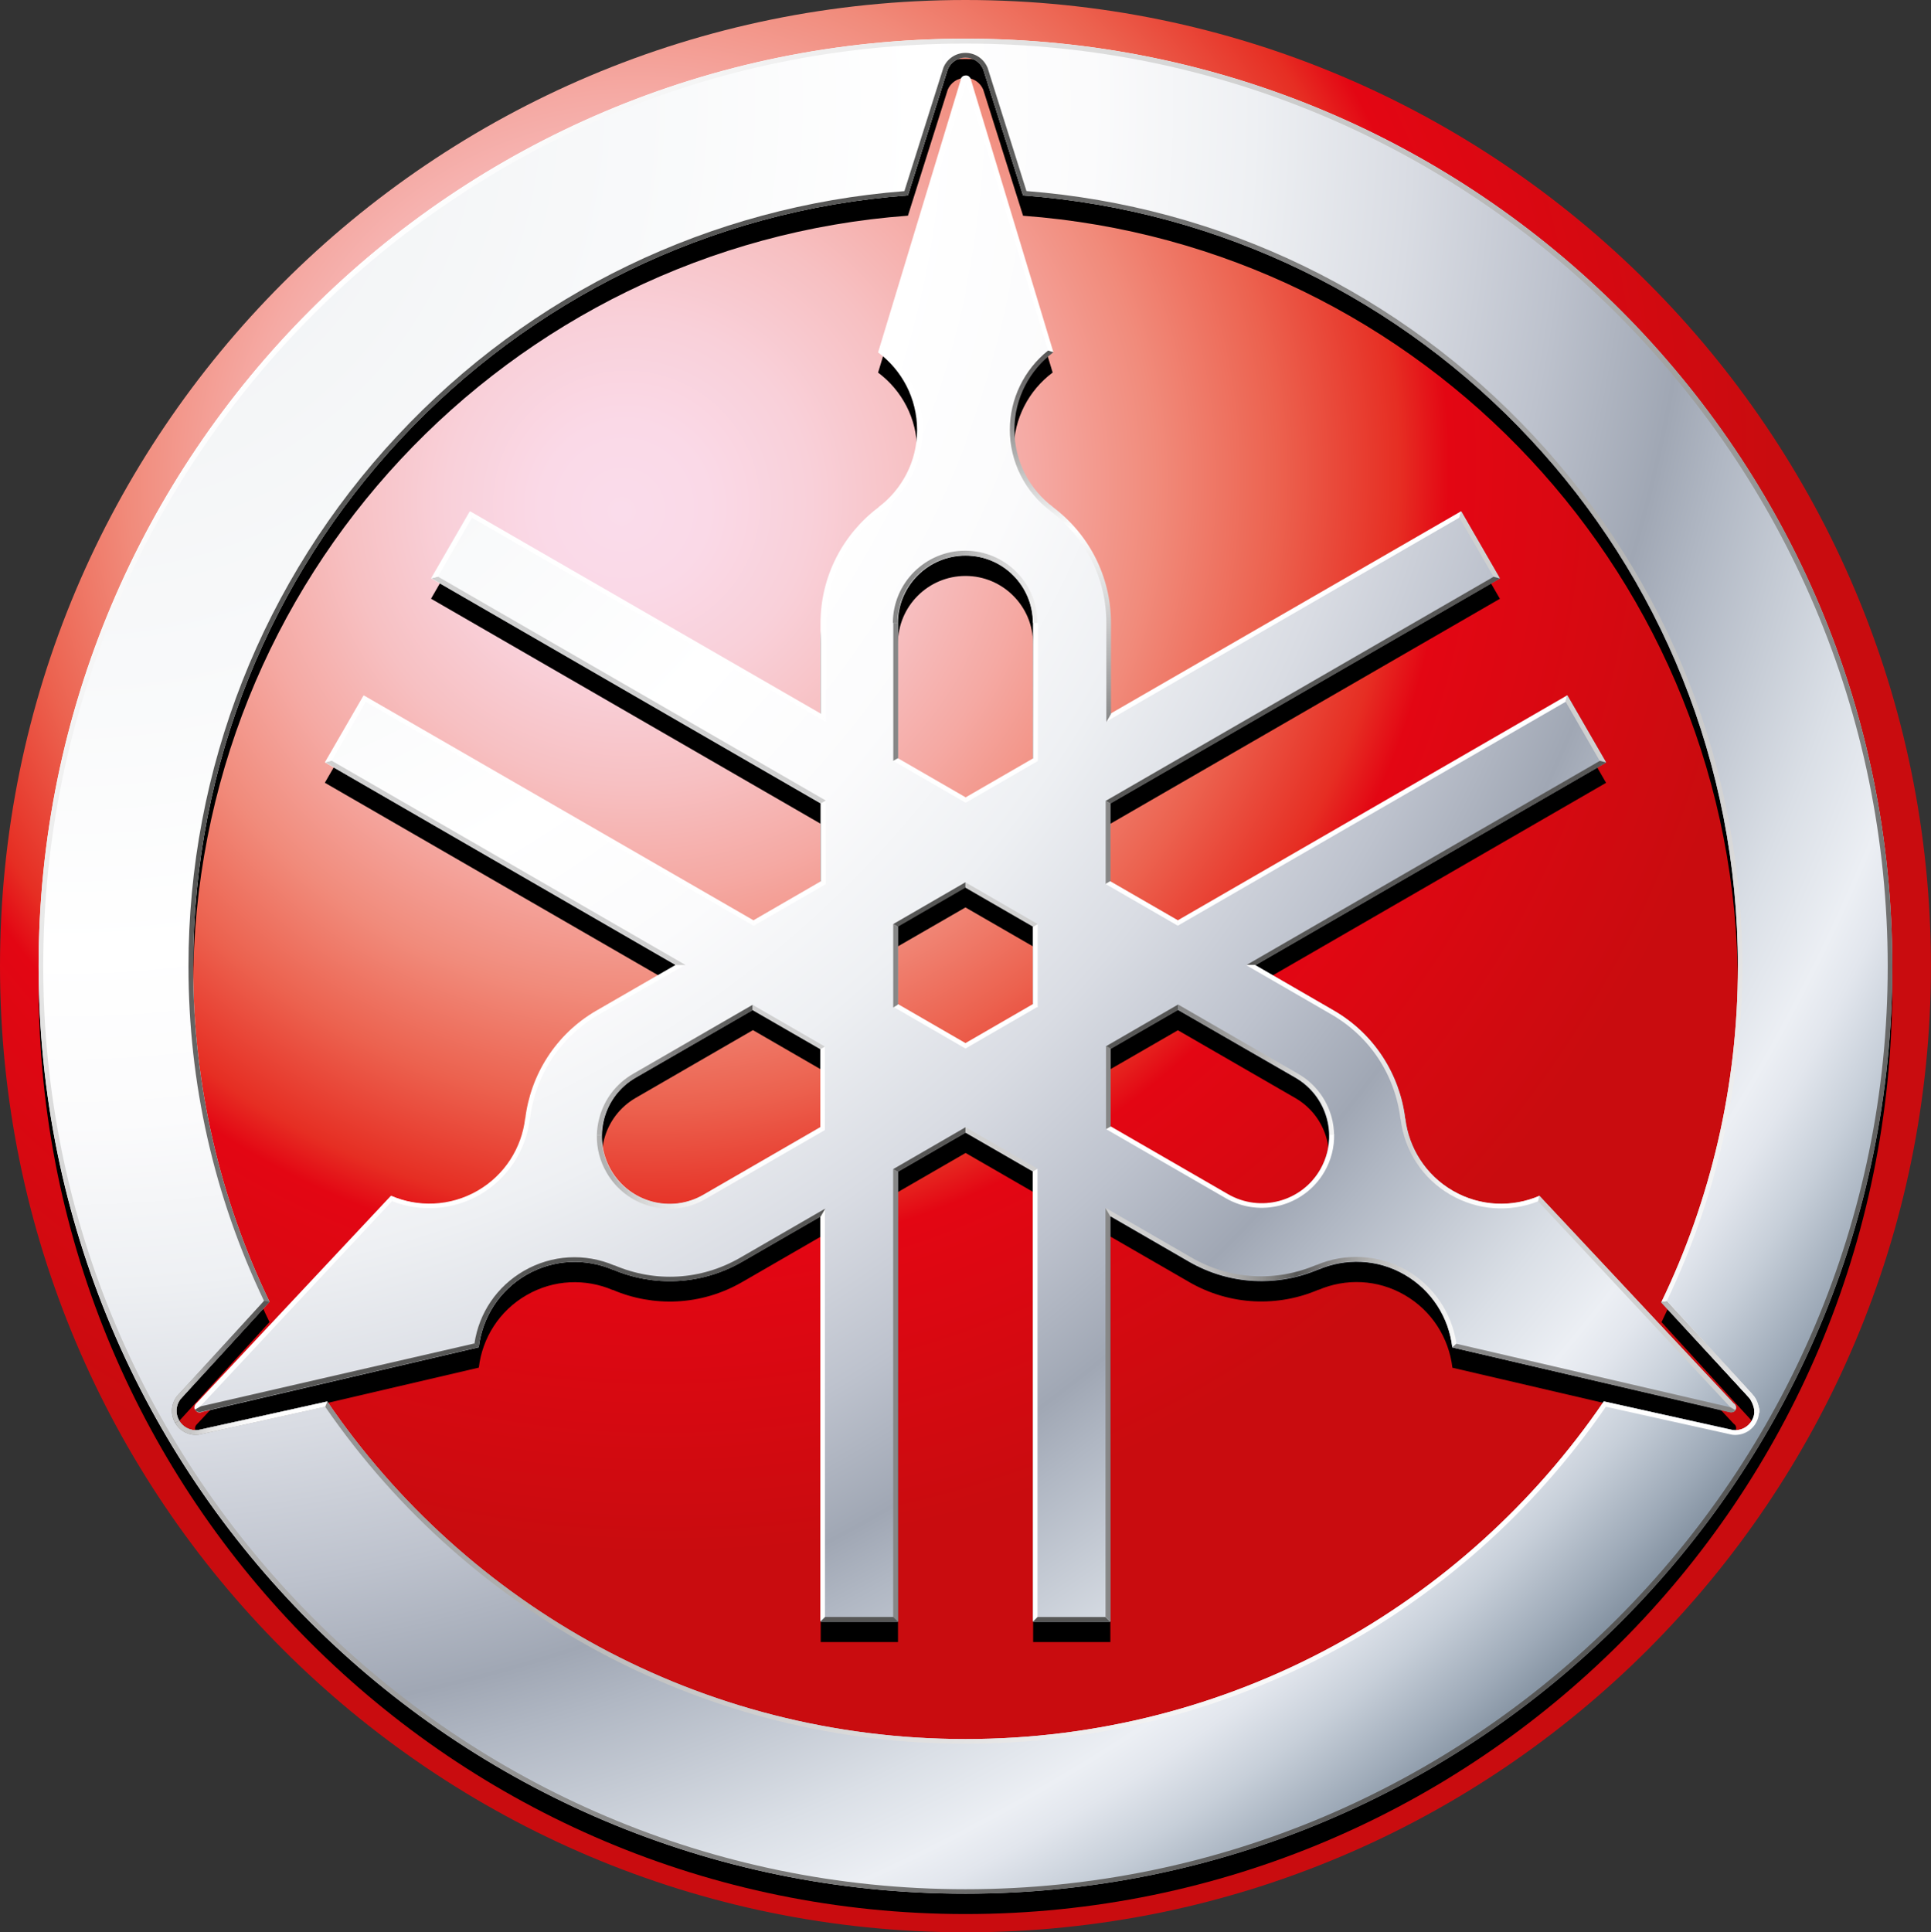 <?xml version="1.0" encoding="utf-8"?>
<!-- Generator: Adobe Illustrator 24.2.3, SVG Export Plug-In . SVG Version: 6.00 Build 0)  -->
<svg version="1.1" id="Laag_1" xmlns="http://www.w3.org/2000/svg" xmlns:xlink="http://www.w3.org/1999/xlink" x="0px" y="0px"
	 viewBox="0 0 283.31 283.46" style="enable-background:new 0 0 283.31 283.46;" xml:space="preserve">
<rect x="0" y="0" width="283.31" height="283.46" fill="#333333" stroke="none"/>
<style type="text/css">
	.st0{fill:url(#SVGID_1_);}
	.st1{fill:url(#SVGID_2_);}
	.st2{fill:url(#SVGID_3_);}
	.st3{fill:url(#SVGID_4_);}
	.st4{fill:url(#SVGID_5_);}
	.st5{fill:url(#SVGID_6_);}
	.st6{fill:url(#SVGID_7_);}
	.st7{fill:url(#SVGID_8_);}
	.st8{fill:url(#SVGID_9_);}
	.st9{fill:#FFFFFF;}
	.st10{fill:#D0D0D0;}
	.st11{fill:#575756;}
	.st12{fill:#878787;}
	.st13{fill:url(#SVGID_10_);}
	.st14{fill:url(#SVGID_11_);}
	.st15{fill:url(#SVGID_12_);}
	.st16{fill:url(#SVGID_13_);}
	.st17{fill:url(#SVGID_14_);}
	.st18{fill:url(#SVGID_15_);}
	.st19{fill:url(#SVGID_16_);}
</style>
<g>
	<g>
		<g>
			
				<radialGradient id="SVGID_1_" cx="-3709.001" cy="-3425.352" r="1269.151" fx="-3760.167" fy="-3352.259" gradientTransform="matrix(0.128 0 0 0.128 572.401 504.164)" gradientUnits="userSpaceOnUse">
				<stop  offset="0" style="stop-color:#FADCEB"/>
				<stop  offset="0.076" style="stop-color:#FAD9E7"/>
				<stop  offset="0.165" style="stop-color:#F9D0D9"/>
				<stop  offset="0.261" style="stop-color:#F7C0C2"/>
				<stop  offset="0.36" style="stop-color:#F5A9A3"/>
				<stop  offset="0.464" style="stop-color:#F18B7B"/>
				<stop  offset="0.57" style="stop-color:#EC624F"/>
				<stop  offset="0.676" style="stop-color:#E62E23"/>
				<stop  offset="0.719" style="stop-color:#E30613"/>
				<stop  offset="1" style="stop-color:#C90C0F"/>
			</radialGradient>
			<path class="st0" d="M0,141.74C0,63.47,63.42,0,141.65,0c78.22,0,141.65,63.47,141.65,141.74c0,78.27-63.43,141.73-141.65,141.73
				C63.42,283.46,0,220.01,0,141.74z"/>
		</g>
		<path d="M141.65,280.79c75.1,0,135.98-60.92,135.98-136.07c0-75.14-60.89-136.06-135.98-136.06C66.55,8.66,5.67,69.59,5.67,144.73
			C5.67,219.87,66.55,280.79,141.65,280.79z M257.03,211.37c-0.58,1.01-1.69,1.53-2.78,1.4l-18.94-4.2
			c-20.41,29.9-54.73,49.53-93.65,49.53c-38.92,0-73.25-19.63-93.65-49.52l-18.93,4.18c-1.09,0.14-2.22-0.37-2.8-1.39
			c-0.57-1.01-0.48-2.22,0.17-3.1l13.09-14.32c-7.18-14.88-11.21-31.59-11.21-49.23c0-59.78,46.24-108.74,104.88-113.08l5.84-18.49
			c0.43-1.01,1.44-1.73,2.61-1.73c1.16,0,2.16,0.71,2.59,1.71l5.85,18.52c58.64,4.32,104.88,53.3,104.88,113.08
			c0,17.64-4.03,34.34-11.21,49.23l13.08,14.29C257.5,209.13,257.61,210.36,257.03,211.37z"/>
		<path d="M254.37,208.87l-28.49-30.43c-3.97,1.71-8.66,1.59-12.7-0.74c-4.02-2.32-6.47-6.32-6.99-10.6l-0.01,0.05
			c-0.77-6.42-4.45-12.41-10.47-15.9l-11.54-6.68l51.47-29.73l-5.67-9.83l-57.15,33.02l-9.93-5.73v-11.44l57.17-33.02l-5.67-9.82
			l-51.5,29.75V94.42c0-6.98-3.35-13.17-8.53-17.05l0.05,0.02c-3.44-2.59-5.68-6.71-5.68-11.35c0-4.66,2.24-8.79,5.7-11.38
			l0.01-0.02l-12.09-39.88c-0.06-0.31-0.32-0.71-0.71-0.71c-0.4,0-0.71,0.32-0.71,0.71l-12.1,39.9c3.47,2.59,5.72,6.72,5.72,11.38
			c0,4.64-2.24,8.76-5.69,11.35l0.05-0.02c-5.18,3.88-8.53,10.07-8.53,17.05v13.31L68.91,78l-5.67,9.83l57.15,33.01v11.47
			l-9.91,5.72l-57.15-33.02l-5.67,9.82l51.5,29.74l-11.62,6.71l0.07-0.03c-6.04,3.49-9.72,9.48-10.47,15.91l-0.02-0.05
			c-0.51,4.28-2.96,8.28-6.97,10.6c-4.03,2.33-8.73,2.45-12.7,0.74l-0.04,0.01l-28.46,30.41c-0.25,0.21-0.45,0.62-0.27,0.97
			c0.21,0.34,0.64,0.46,0.98,0.26l40.59-9.47c0.5-4.29,2.96-8.31,6.99-10.63c4.02-2.33,8.7-2.45,12.67-0.75l-0.04-0.04
			c5.94,2.55,12.96,2.36,18.99-1.12l11.55-6.67v59.47h11.34v-66.02l9.92-5.73l9.91,5.72v66.03h11.33V181.4l11.55,6.67
			c6.03,3.49,13.07,3.68,19.01,1.12l-0.04,0.04c3.97-1.7,8.65-1.58,12.67,0.76c4.02,2.32,6.48,6.34,6.99,10.63l0.02,0.03l40.57,9.45
			c0.3,0.12,0.77,0.08,0.96-0.26C254.82,209.49,254.71,209.07,254.37,208.87z M141.65,156.03l-9.92-5.73v-11.46l9.92-5.72l9.91,5.72
			v11.46L141.65,156.03z M131.74,94.42c0-5.48,4.44-9.93,9.92-9.93c5.47,0,9.91,4.45,9.91,9.93v19.89l-9.91,5.72l-9.92-5.73V94.42z
			 M103.19,178.25c-4.74,2.74-10.81,1.11-13.55-3.63c-2.74-4.75-1.11-10.82,3.63-13.56l17.2-9.94l9.91,5.73v11.47L103.19,178.25z
			 M193.66,174.62c-2.74,4.74-8.81,6.36-13.56,3.63l-17.21-9.94v-11.44l9.93-5.73l17.2,9.93
			C194.78,163.8,196.4,169.87,193.66,174.62z M195.7,151.24c0,0,0.01,0,0.01,0.01l0.05,0.03L195.7,151.24z M174.51,188.11
			l-0.06-0.04l0,0L174.51,188.11z M108.86,188.08c-0.01,0-0.01,0-0.02,0l-0.05,0.04L108.86,188.08z"/>
		
			<radialGradient id="SVGID_2_" cx="-6290.327" cy="-3928.14" r="5027.972" gradientTransform="matrix(0.064 0 0 0.064 412.891 266.295)" gradientUnits="userSpaceOnUse">
			<stop  offset="0" style="stop-color:#EDF0F2"/>
			<stop  offset="0.258" style="stop-color:#F8F9FA"/>
			<stop  offset="0.388" style="stop-color:#FFFFFF"/>
			<stop  offset="0.466" style="stop-color:#FBFBFC"/>
			<stop  offset="0.54" style="stop-color:#EEF0F3"/>
			<stop  offset="0.612" style="stop-color:#D9DCE3"/>
			<stop  offset="0.682" style="stop-color:#BDC2CD"/>
			<stop  offset="0.742" style="stop-color:#A0A7B4"/>
			<stop  offset="0.77" style="stop-color:#B0B7C3"/>
			<stop  offset="0.848" style="stop-color:#DADFE6"/>
			<stop  offset="0.888" style="stop-color:#ECEFF4"/>
			<stop  offset="0.905" style="stop-color:#E2E6ED"/>
			<stop  offset="0.933" style="stop-color:#C7CFD9"/>
			<stop  offset="0.968" style="stop-color:#9EAAB8"/>
			<stop  offset="1" style="stop-color:#758494"/>
		</radialGradient>
		<path class="st1" d="M141.65,277.8c75.1,0,135.98-60.91,135.98-136.06c0-75.14-60.89-136.07-135.98-136.07
			C66.55,5.67,5.67,66.59,5.67,141.74C5.67,216.88,66.55,277.8,141.65,277.8z M257.03,208.38c-0.58,1.01-1.69,1.53-2.78,1.4
			l-18.94-4.2c-20.41,29.9-54.73,49.54-93.65,49.54c-38.92,0-73.25-19.62-93.65-49.52l-18.93,4.18c-1.09,0.14-2.22-0.37-2.8-1.39
			c-0.57-1.01-0.48-2.23,0.17-3.11l13.09-14.31c-7.18-14.88-11.21-31.59-11.21-49.23c0-59.78,46.24-108.75,104.88-113.08l5.84-18.49
			c0.43-1.02,1.44-1.73,2.61-1.73c1.16,0,2.16,0.7,2.59,1.71l5.85,18.52c58.64,4.33,104.88,53.3,104.88,113.08
			c0,17.64-4.03,34.34-11.21,49.23l13.08,14.28C257.5,206.13,257.61,207.37,257.03,208.38z"/>
		
			<linearGradient id="SVGID_3_" gradientUnits="userSpaceOnUse" x1="-4313.385" y1="-3633.017" x2="-2834.336" y2="-2153.968" gradientTransform="matrix(0.128 0 0 0.128 597.591 510.33)">
			<stop  offset="0" style="stop-color:#FFFFFF"/>
			<stop  offset="1" style="stop-color:#575756"/>
		</linearGradient>
		<path class="st2" d="M141.65,277.81c75.1,0,135.99-60.92,135.99-136.07c0-75.14-60.89-136.06-135.99-136.06
			C66.55,5.68,5.66,66.61,5.66,141.74C5.66,216.89,66.55,277.81,141.65,277.81z M6.34,141.77c0-74.65,60.7-135.38,135.31-135.38
			c74.61,0,135.31,60.73,135.31,135.38c0,74.65-60.7,135.38-135.31,135.38C67.04,277.15,6.34,216.42,6.34,141.77z"/>
		
			<linearGradient id="SVGID_4_" gradientUnits="userSpaceOnUse" x1="-2976.946" y1="-2211.468" x2="-4096.409" y2="-3330.931" gradientTransform="matrix(0.128 0 0 0.128 597.591 510.33)">
			<stop  offset="0" style="stop-color:#FFFFFF"/>
			<stop  offset="1" style="stop-color:#575756"/>
		</linearGradient>
		<path class="st3" d="M257.34,204.8l-12.78-13.96c7.35-15.4,11.09-31.91,11.09-49.1c0-28.99-10.87-56.62-30.64-77.8
			c-19.54-20.96-45.95-33.69-74.41-35.91l-5.7-18.08l-0.01-0.04l-0.02-0.02c-0.56-1.3-1.81-2.13-3.22-2.13
			c-1.42,0-2.69,0.85-3.23,2.15c-0.02,0.06-4.86,15.37-5.73,18.13c-28.46,2.22-54.87,14.95-74.41,35.91
			c-19.76,21.19-30.63,48.81-30.63,77.8c0,17.19,3.74,33.71,11.09,49.11l-12.79,13.97l-0.02,0.02l-0.02,0.04
			c-0.84,1.12-0.92,2.64-0.22,3.85c0.71,1.23,2.07,1.91,3.48,1.73c0.06-0.01,15.71-3.47,18.54-4.1
			c21.33,30.97,56.41,49.45,93.95,49.45c37.55,0,72.63-18.47,93.95-49.45l18.5,4.1l0.04,0.01h0.04c1.39,0.16,2.75-0.52,3.44-1.73
			C258.33,207.51,258.23,205.99,257.34,204.8z M257.02,208.39c-0.57,1.01-1.69,1.53-2.77,1.4l-18.94-4.2
			c-20.41,29.9-54.73,49.53-93.66,49.53c-38.91,0-73.24-19.63-93.64-49.52l-18.93,4.18c-1.09,0.14-2.21-0.38-2.8-1.39
			c-0.59-1.01-0.48-2.22,0.17-3.1l13.09-14.32c-7.18-14.89-11.21-31.59-11.21-49.23C28.33,81.97,74.56,33,133.2,28.67l5.84-18.49
			c0.43-1.01,1.44-1.73,2.61-1.73c1.17,0,2.17,0.71,2.6,1.71l5.85,18.52c58.64,4.32,104.88,53.3,104.88,113.08
			c0,17.64-4.03,34.34-11.21,49.23l13.07,14.29C257.5,206.15,257.61,207.38,257.02,208.39z"/>
		
			<linearGradient id="SVGID_5_" gradientUnits="userSpaceOnUse" x1="-5180.408" y1="-2358.493" x2="-5180.408" y2="-2503.38" gradientTransform="matrix(-0.128 0 0 0.128 -414.238 510.341)">
			<stop  offset="0" style="stop-color:#FFFFFF"/>
			<stop  offset="1" style="stop-color:#878787"/>
		</linearGradient>
		<path class="st4" d="M244.56,190.91l-0.87,0.12l12.98,14.06c0,0,0.74,1.01,0.74,2.15h0.74c0.04-1.32-1.18-2.86-1.21-2.88
			C256.42,203.76,244.56,190.91,244.56,190.91z"/>
		
			<linearGradient id="SVGID_6_" gradientUnits="userSpaceOnUse" x1="-6013.444" y1="-907.326" x2="-5665.424" y2="-907.326" gradientTransform="matrix(0.064 0 0 0.064 412.891 266.295)">
			<stop  offset="0" style="stop-color:#C6C6C6"/>
			<stop  offset="0.05" style="stop-color:#D3D3D3"/>
			<stop  offset="0.137" style="stop-color:#E4E4E4"/>
			<stop  offset="0.239" style="stop-color:#F0F0F0"/>
			<stop  offset="0.364" style="stop-color:#F9F9F9"/>
			<stop  offset="0.537" style="stop-color:#FEFEFE"/>
			<stop  offset="1" style="stop-color:#FFFFFF"/>
		</linearGradient>
		<path class="st5" d="M25.7,208.74c0.7,1.23,2.06,1.91,3.48,1.73c0.05-0.01,15.7-3.47,18.54-4.1l0.3-0.77l-18.93,4.19
			c-1.09,0.14-2.21-0.38-2.8-1.39L25.7,208.74z"/>
		
			<linearGradient id="SVGID_7_" gradientUnits="userSpaceOnUse" x1="-6020.724" y1="-1035.874" x2="-5797.517" y2="-1035.874" gradientTransform="matrix(0.064 0 0 0.064 412.891 266.295)">
			<stop  offset="0" style="stop-color:#C6C6C6"/>
			<stop  offset="0.056" style="stop-color:#B7B7B7"/>
			<stop  offset="0.169" style="stop-color:#9C9B9B"/>
			<stop  offset="0.29" style="stop-color:#848484"/>
			<stop  offset="0.421" style="stop-color:#707070"/>
			<stop  offset="0.566" style="stop-color:#626261"/>
			<stop  offset="0.738" style="stop-color:#5A5A59"/>
			<stop  offset="1" style="stop-color:#575756"/>
		</linearGradient>
		<path class="st6" d="M26.29,208.39c-0.58-1.01-0.48-2.23,0.17-3.11l13.09-14.31l-0.81-0.13l-12.79,13.98l-0.02,0.02l-0.02,0.02
			c-0.83,1.14-0.92,2.64-0.21,3.86L26.29,208.39z"/>
		
			<linearGradient id="SVGID_8_" gradientUnits="userSpaceOnUse" x1="-5180.408" y1="-2358.493" x2="-5180.408" y2="-2503.38" gradientTransform="matrix(-0.128 0 0 0.128 -414.238 510.341)">
			<stop  offset="0" style="stop-color:#FFFFFF"/>
			<stop  offset="1" style="stop-color:#B2B2B2"/>
		</linearGradient>
		<path class="st7" d="M244.56,190.91l-0.87,0.12l12.98,14.06c0,0,0.74,1.01,0.74,2.15h0.74c0.04-1.32-1.18-2.86-1.21-2.88
			C256.42,203.76,244.56,190.91,244.56,190.91z"/>
		
			<radialGradient id="SVGID_9_" cx="-6290.327" cy="-3928.088" r="5028.01" gradientTransform="matrix(0.064 0 0 0.064 412.891 266.295)" gradientUnits="userSpaceOnUse">
			<stop  offset="0" style="stop-color:#EDF0F2"/>
			<stop  offset="0.258" style="stop-color:#F8F9FA"/>
			<stop  offset="0.388" style="stop-color:#FFFFFF"/>
			<stop  offset="0.466" style="stop-color:#FBFBFC"/>
			<stop  offset="0.54" style="stop-color:#EEF0F3"/>
			<stop  offset="0.612" style="stop-color:#D9DCE3"/>
			<stop  offset="0.682" style="stop-color:#BDC2CD"/>
			<stop  offset="0.742" style="stop-color:#A0A7B4"/>
			<stop  offset="0.77" style="stop-color:#B0B7C3"/>
			<stop  offset="0.848" style="stop-color:#DADFE6"/>
			<stop  offset="0.888" style="stop-color:#ECEFF4"/>
			<stop  offset="0.905" style="stop-color:#E2E6ED"/>
			<stop  offset="0.933" style="stop-color:#C7CFD9"/>
			<stop  offset="0.968" style="stop-color:#9EAAB8"/>
			<stop  offset="1" style="stop-color:#758494"/>
		</radialGradient>
		<path class="st8" d="M254.37,205.89l-28.49-30.44c-3.97,1.71-8.66,1.59-12.7-0.75c-4.02-2.31-6.47-6.31-6.99-10.59l-0.01,0.05
			c-0.77-6.43-4.45-12.41-10.47-15.9l-11.54-6.67l51.47-29.73l-5.67-9.83l-57.15,33l-9.93-5.73v-11.44l57.17-33.02l-5.67-9.82
			l-51.5,29.74V91.43c0-6.97-3.35-13.16-8.53-17.03l0.05,0.01c-3.44-2.58-5.68-6.71-5.68-11.35c0-4.65,2.24-8.79,5.7-11.37
			l0.01-0.03l-12.09-39.87c-0.06-0.32-0.32-0.71-0.71-0.71c-0.4,0-0.71,0.32-0.71,0.71l-12.1,39.91c3.47,2.58,5.72,6.72,5.72,11.37
			c0,4.64-2.24,8.77-5.69,11.35l0.05-0.01c-5.18,3.88-8.53,10.07-8.53,17.03v13.33L68.91,75.01l-5.67,9.83l57.15,33.02v11.46
			l-9.91,5.73l-57.15-33.02l-5.67,9.81l51.5,29.75l-11.62,6.71l0.07-0.04c-6.04,3.48-9.72,9.49-10.47,15.92l-0.02-0.06
			c-0.51,4.29-2.96,8.28-6.97,10.6c-4.03,2.33-8.73,2.46-12.7,0.75H57.4l-28.46,30.43c-0.25,0.21-0.45,0.62-0.27,0.97
			c0.21,0.34,0.64,0.45,0.98,0.26l40.59-9.48c0.5-4.29,2.96-8.3,6.99-10.63c4.02-2.32,8.7-2.44,12.67-0.76l-0.04-0.04
			c5.94,2.55,12.96,2.36,18.99-1.11l11.55-6.67v59.47h11.34v-66.03l9.92-5.73l9.91,5.72v66.04h11.33v-59.49l11.55,6.68
			c6.03,3.48,13.07,3.66,19.01,1.12l-0.04,0.04c3.97-1.7,8.65-1.58,12.67,0.75c4.02,2.33,6.48,6.34,6.99,10.64l0.02,0.02l40.57,9.45
			c0.3,0.11,0.77,0.08,0.96-0.26C254.82,206.51,254.71,206.09,254.37,205.89z M141.65,153.05l-9.92-5.73v-11.46l9.92-5.73l9.91,5.73
			v11.46L141.65,153.05z M131.74,91.43c0-5.48,4.44-9.92,9.92-9.92c5.47,0,9.91,4.43,9.91,9.92v19.89l-9.91,5.73l-9.92-5.74V91.43z
			 M103.19,175.27c-4.74,2.74-10.81,1.11-13.55-3.64c-2.74-4.74-1.11-10.81,3.63-13.55l17.2-9.94l9.91,5.72v11.47L103.19,175.27z
			 M193.66,171.63c-2.74,4.75-8.81,6.38-13.56,3.64l-17.21-9.95v-11.44l9.93-5.74l17.2,9.94
			C194.78,160.82,196.4,166.89,193.66,171.63z M195.7,148.25c0,0,0.01,0.01,0.01,0.01l0.05,0.02L195.7,148.25z M174.51,185.11
			l-0.06-0.02l0,0L174.51,185.11z M108.86,185.09c-0.01,0.01-0.01,0.01-0.02,0.01l-0.05,0.02L108.86,185.09z"/>
		<polygon class="st9" points="141.65,153.82 131.05,147.69 131.73,147.3 141.65,153.03 		"/>
		<polygon class="st9" points="152.24,147.69 141.65,153.82 141.65,153.03 151.56,147.3 		"/>
		<polygon class="st9" points="152.24,147.8 152.24,135.56 151.56,135.95 151.56,147.39 		"/>
		<polygon class="st10" points="152.24,135.56 141.64,129.43 141.64,130.22 151.56,135.95 		"/>
		<polygon class="st11" points="131.05,135.56 141.64,129.43 141.64,130.22 131.73,135.95 		"/>
		<polygon class="st12" points="131.05,147.8 131.05,135.56 131.73,135.95 131.73,147.39 		"/>
		
			<linearGradient id="SVGID_10_" gradientUnits="userSpaceOnUse" x1="-5048.683" y1="-1478.806" x2="-4527.438" y2="-1478.806" gradientTransform="matrix(0.064 0 0 0.064 412.891 266.295)">
			<stop  offset="0" style="stop-color:#B2B2B2"/>
			<stop  offset="0.028" style="stop-color:#BBBBBB"/>
			<stop  offset="0.109" style="stop-color:#D1D1D1"/>
			<stop  offset="0.201" style="stop-color:#E2E2E2"/>
			<stop  offset="0.307" style="stop-color:#EFEFEF"/>
			<stop  offset="0.434" style="stop-color:#F8F8F8"/>
			<stop  offset="0.604" style="stop-color:#FEFEFE"/>
			<stop  offset="1" style="stop-color:#FFFFFF"/>
		</linearGradient>
		<path class="st13" d="M87.57,166.52c-0.04,1.92,0.44,3.81,1.43,5.5c2.92,5.07,9.42,6.82,14.49,3.88l17.55-10.13l-0.68-0.39
			l-17.2,9.93c-4.74,2.74-10.82,1.11-13.56-3.64c-0.94-1.62-1.37-3.41-1.33-5.16H87.57z"/>
		
			<linearGradient id="SVGID_11_" gradientUnits="userSpaceOnUse" x1="-5048.683" y1="-1702.976" x2="-4692.161" y2="-1702.976" gradientTransform="matrix(0.064 0 0 0.064 412.891 266.295)">
			<stop  offset="0" style="stop-color:#B2B2B2"/>
			<stop  offset="0.17" style="stop-color:#9A9A9A"/>
			<stop  offset="0.395" style="stop-color:#7F7E7E"/>
			<stop  offset="0.614" style="stop-color:#696968"/>
			<stop  offset="0.82" style="stop-color:#5C5C5B"/>
			<stop  offset="1" style="stop-color:#575756"/>
		</linearGradient>
		<path class="st14" d="M88.25,166.52c0.07-3.35,1.84-6.58,4.96-8.39l17.22-9.94v-0.79l-17.56,10.14c-2.45,1.42-4.2,3.7-4.93,6.44
			c-0.23,0.84-0.35,1.69-0.37,2.54H88.25z"/>
		<path class="st9" d="M195.74,166.39c0.04,1.91-0.44,3.81-1.42,5.5c-2.93,5.06-9.43,6.8-14.49,3.88l-17.55-10.13l0.68-0.4
			l17.21,9.94c4.74,2.74,10.81,1.12,13.55-3.63c0.93-1.62,1.37-3.41,1.32-5.16H195.74z"/>
		
			<linearGradient id="SVGID_12_" gradientUnits="userSpaceOnUse" x1="-3718.5" y1="-1703.648" x2="-3361.961" y2="-1703.648" gradientTransform="matrix(0.064 0 0 0.064 412.891 266.311)">
			<stop  offset="0" style="stop-color:#878787"/>
			<stop  offset="0.138" style="stop-color:#939392"/>
			<stop  offset="0.397" style="stop-color:#B1B1B1"/>
			<stop  offset="0.745" style="stop-color:#DEDEDD"/>
			<stop  offset="1" style="stop-color:#FFFFFF"/>
		</linearGradient>
		<path class="st15" d="M195.05,166.49c-0.06-3.35-1.84-6.59-4.95-8.39l-17.24-9.94v-0.79l17.57,10.14c2.45,1.4,4.21,3.69,4.95,6.43
			c0.22,0.84,0.34,1.69,0.35,2.54H195.05z"/>
		<polygon class="st9" points="121.03,165.78 121.02,153.53 120.35,153.92 120.35,165.39 		"/>
		<polygon class="st10" points="110.43,147.41 121.02,153.53 120.35,153.92 110.43,148.2 		"/>
		<polygon class="st12" points="162.2,237.17 162.19,177.2 162.88,178.38 162.88,237.86 		"/>
		<polygon class="st11" points="151.55,237.9 162.88,237.9 162.2,237.22 152.23,237.22 		"/>
		<polygon class="st9" points="151.53,171.84 151.55,237.86 152.22,237.17 152.22,171.44 		"/>
		<polygon class="st10" points="141.62,165.33 152.21,171.44 151.53,171.84 141.62,166.12 		"/>
		<polygon class="st11" points="131.04,171.51 141.65,165.37 141.65,166.17 131.71,171.91 		"/>
		<polygon class="st12" points="131.04,237.21 131.04,171.51 131.71,171.91 131.73,237.9 		"/>
		<polygon class="st11" points="120.4,237.89 131.76,237.9 131.06,237.21 121.08,237.21 		"/>
		<polygon class="st9" points="120.35,178.4 120.35,237.84 121.04,237.16 121.03,177.21 		"/>
		<path class="st11" d="M120.41,178.46l-11.55,6.66c-6.03,3.47-13.06,3.65-19.01,1.11l0.04,0.04c-3.97-1.7-8.66-1.58-12.68,0.75
			c-4.03,2.33-6.49,6.34-6.99,10.63l-0.61-0.56c0.67-4.5,3.3-8.37,7.26-10.66c4.09-2.35,8.93-2.64,13.29-0.78l-0.04-0.04
			c6.02,2.58,12.73,2.19,18.4-1.06l12.57-7.26L120.41,178.46z"/>
		<path class="st11" d="M28.59,206.78c0.2,0.34,0.63,0.46,1.04,0.32l40.61-9.47l-0.62-0.55l-40.25,9.25L28.59,206.78z"/>
		<path class="st9" d="M57.36,175.41l-28.51,30.41c-0.24,0.2-0.45,0.63-0.26,0.96l0.78-0.45l28.14-30.12L57.36,175.41z"/>
		<path class="st9" d="M99.09,141.57l-11.56,6.67c-6.03,3.48-9.7,9.48-10.47,15.9l-0.01-0.06c-0.51,4.29-2.97,8.28-6.99,10.6
			c-4.03,2.32-8.74,2.44-12.7,0.73l0.16,0.8c4.2,1.65,8.98,1.31,12.89-0.95c4.03-2.33,6.77-6.48,7.32-11.1l0.02,0.05
			c0.78-6.51,4.46-12.12,10.13-15.39l12.59-7.26H99.09z"/>
		<polygon class="st11" points="172.85,147.36 162.24,153.5 162.92,153.89 172.85,148.15 		"/>
		<polygon class="st12" points="162.27,165.64 162.27,153.42 162.95,153.81 162.95,165.25 		"/>
		<polygon class="st9" points="214.12,75.93 162.19,105.93 162.87,104.73 214.38,75 		"/>
		<polygon class="st10" points="220.03,84.82 214.38,75 214.12,75.93 219.11,84.56 		"/>
		<polygon class="st11" points="162.9,117.88 220.07,84.87 219.13,84.61 162.22,117.49 		"/>
		<polygon class="st12" points="162.22,129.72 162.22,117.49 162.9,117.88 162.9,129.33 		"/>
		<polygon class="st9" points="172.8,135.8 162.19,129.67 162.88,129.28 172.81,135.01 		"/>
		<polygon class="st9" points="229.71,102.95 172.8,135.8 172.81,135.01 229.95,102 		"/>
		<polygon class="st10" points="235.63,111.83 229.95,102 229.71,102.95 234.69,111.58 		"/>
		<polygon class="st11" points="184.18,141.6 235.66,111.87 234.72,111.62 182.82,141.6 		"/>
		
			<linearGradient id="SVGID_13_" gradientUnits="userSpaceOnUse" x1="-3564.083" y1="-1664.662" x2="-2892.453" y2="-1664.662" gradientTransform="matrix(0.064 0 0 0.064 412.891 266.295)">
			<stop  offset="0" style="stop-color:#FFFFFF"/>
			<stop  offset="0.203" style="stop-color:#FDFDFD"/>
			<stop  offset="0.308" style="stop-color:#F8F8F8"/>
			<stop  offset="0.39" style="stop-color:#EEEEEE"/>
			<stop  offset="0.461" style="stop-color:#E1E0E0"/>
			<stop  offset="0.517" style="stop-color:#D0D0D0"/>
			<stop  offset="0.524" style="stop-color:#D4D4D4"/>
			<stop  offset="0.566" style="stop-color:#E4E4E4"/>
			<stop  offset="0.615" style="stop-color:#F0F0F0"/>
			<stop  offset="0.676" style="stop-color:#F9F9F9"/>
			<stop  offset="0.762" style="stop-color:#FEFEFE"/>
			<stop  offset="1" style="stop-color:#FFFFFF"/>
		</linearGradient>
		<path class="st16" d="M184.15,141.57l11.54,6.67c6.03,3.49,9.7,9.48,10.47,15.9l0.01-0.05c0.51,4.27,2.97,8.27,6.99,10.6
			c4.03,2.32,8.73,2.44,12.7,0.73l-0.18,0.81c-4.24,1.67-8.89,1.33-12.86-0.95c-4.09-2.36-6.75-6.41-7.32-11.12l-0.02,0.05
			c-0.78-6.5-4.46-12.11-10.13-15.39l-12.56-7.26H184.15z"/>
		<path class="st10" d="M254.61,206.83c0.2-0.34,0.08-0.77-0.25-0.96l-28.5-30.44l-0.18,0.81l28.15,30.15L254.61,206.83z"/>
		<path class="st12" d="M213.06,197.67l40.59,9.49c0.29,0.1,0.76,0.07,0.96-0.26l-0.78-0.46l-40.16-9.31L213.06,197.67z"/>
		
			<linearGradient id="SVGID_14_" gradientUnits="userSpaceOnUse" x1="-3885.111" y1="-1228.849" x2="-3083.273" y2="-1228.849" gradientTransform="matrix(0.064 0 0 0.064 412.891 266.295)">
			<stop  offset="0.011" style="stop-color:#D0D0D0"/>
			<stop  offset="0.117" style="stop-color:#CECECD"/>
			<stop  offset="0.2" style="stop-color:#C6C6C6"/>
			<stop  offset="0.274" style="stop-color:#B9B9B9"/>
			<stop  offset="0.344" style="stop-color:#A6A6A6"/>
			<stop  offset="0.411" style="stop-color:#8D8D8C"/>
			<stop  offset="0.475" style="stop-color:#6B6B6A"/>
			<stop  offset="0.506" style="stop-color:#575756"/>
			<stop  offset="0.56" style="stop-color:#727171"/>
			<stop  offset="0.719" style="stop-color:#B3B3B2"/>
			<stop  offset="0.85" style="stop-color:#DDDDDD"/>
			<stop  offset="0.947" style="stop-color:#F6F6F6"/>
			<stop  offset="1" style="stop-color:#FFFFFF"/>
		</linearGradient>
		<path class="st17" d="M162.88,178.38l11.56,6.68c6.03,3.48,13.06,3.66,19,1.12l-0.04,0.04c3.97-1.7,8.66-1.58,12.68,0.75
			c4.03,2.33,6.49,6.35,6.99,10.64l0.61-0.54c-0.67-4.46-3.35-8.43-7.26-10.69c-4.04-2.33-9-2.63-13.29-0.79l0.04-0.04
			c-6.03,2.58-12.73,2.19-18.39-1.08l-12.58-7.27L162.88,178.38z"/>
		<g>
			<polygon class="st9" points="152.28,91.37 152.27,111.64 151.58,111.25 151.6,91.37 			"/>
			
				<linearGradient id="SVGID_15_" gradientUnits="userSpaceOnUse" x1="-4372.52" y1="-2806.997" x2="-4031.689" y2="-2806.997" gradientTransform="matrix(0.064 0 0 0.064 412.903 266.298)">
				<stop  offset="0" style="stop-color:#878787"/>
				<stop  offset="1" style="stop-color:#FFFFFF"/>
			</linearGradient>
			<path class="st18" d="M131,91.39c0-5.85,4.76-10.6,10.61-10.6c2.83,0,5.5,1.1,7.5,3.1c2,1.99,3.1,4.67,3.1,7.49h-0.68
				c0-5.47-4.44-9.91-9.92-9.91c-5.48,0-9.93,4.45-9.93,9.92H131z"/>
			<polygon class="st12" points="131.06,91.37 131.06,111.63 131.75,111.24 131.75,91.37 			"/>
			<polygon class="st9" points="131.06,111.63 141.68,117.76 141.68,116.97 131.75,111.24 			"/>
			<polygon class="st9" points="152.27,111.64 141.68,117.76 141.68,116.97 151.58,111.25 			"/>
			<polygon class="st10" points="48.65,111.59 100.59,141.57 99.22,141.57 47.72,111.84 			"/>
			<polygon class="st9" points="53.39,102.03 47.72,111.84 48.65,111.59 53.64,102.96 			"/>
			<polygon class="st9" points="110.57,135.02 53.39,102.03 53.64,102.96 110.57,135.81 			"/>
			<polygon class="st9" points="121.16,129.7 110.57,135.81 110.57,135.02 120.47,129.29 			"/>
			<polygon class="st9" points="121.16,117.44 121.16,129.7 120.47,129.29 120.47,117.83 			"/>
			<polygon class="st10" points="64.25,84.59 121.16,117.44 120.47,117.83 63.31,84.84 			"/>
			<polygon class="st9" points="68.99,75.02 63.31,84.84 64.25,84.59 69.24,75.95 			"/>
			<polygon class="st9" points="120.49,104.73 68.99,75.02 69.24,75.95 121.17,105.91 			"/>
			<path class="st9" d="M120.49,104.73V91.4c0.01-6.96,3.36-13.14,8.54-17.01l-0.05,0.01c3.44-2.59,5.69-6.71,5.69-11.35
				c0-4.66-2.24-8.79-5.71-11.37l0.79-0.25c3.55,2.84,5.6,7.04,5.6,11.62c0,4.72-2.17,9.05-5.96,11.88l0.05-0.01
				c-5.25,3.91-8.26,9.92-8.26,16.47v14.52L120.49,104.73z"/>
			<path class="st9" d="M141.77,11.08c-0.39,0-0.71,0.32-0.71,0.71l-12.11,39.89l0.79-0.25l12.03-39.45V11.08z"/>
			<path class="st9" d="M154.55,51.67l-12.07-39.89c-0.05-0.32-0.32-0.71-0.71-0.71v0.9l12.01,39.43L154.55,51.67z"/>
			
				<linearGradient id="SVGID_16_" gradientUnits="userSpaceOnUse" x1="-3442.58" y1="-3587.532" x2="-3442.58" y2="-3160.533" gradientTransform="matrix(0.128 0 0 0.128 597.612 510.33)">
				<stop  offset="0" style="stop-color:#575756"/>
				<stop  offset="0.048" style="stop-color:#605F5F"/>
				<stop  offset="0.126" style="stop-color:#767575"/>
				<stop  offset="0.222" style="stop-color:#989797"/>
				<stop  offset="0.334" style="stop-color:#C3C3C2"/>
				<stop  offset="0.458" style="stop-color:#F5F5F5"/>
				<stop  offset="0.483" style="stop-color:#FFFFFF"/>
				<stop  offset="0.677" style="stop-color:#D7D7D7"/>
				<stop  offset="1" style="stop-color:#878787"/>
			</linearGradient>
			<path class="st19" d="M163,104.74V91.4c0-6.97-3.35-13.14-8.53-17.02l0.05,0.02c-3.45-2.58-5.69-6.71-5.69-11.35
				c0.01-4.65,2.26-8.78,5.72-11.37l-0.77-0.26c-3.53,2.81-5.62,7.12-5.62,11.63c-0.01,4.66,2.22,9.11,5.95,11.9l-0.05-0.01
				c5.25,3.92,8.26,9.93,8.26,16.47v14.53L163,104.74z"/>
		</g>
	</g>
</g>
</svg>
